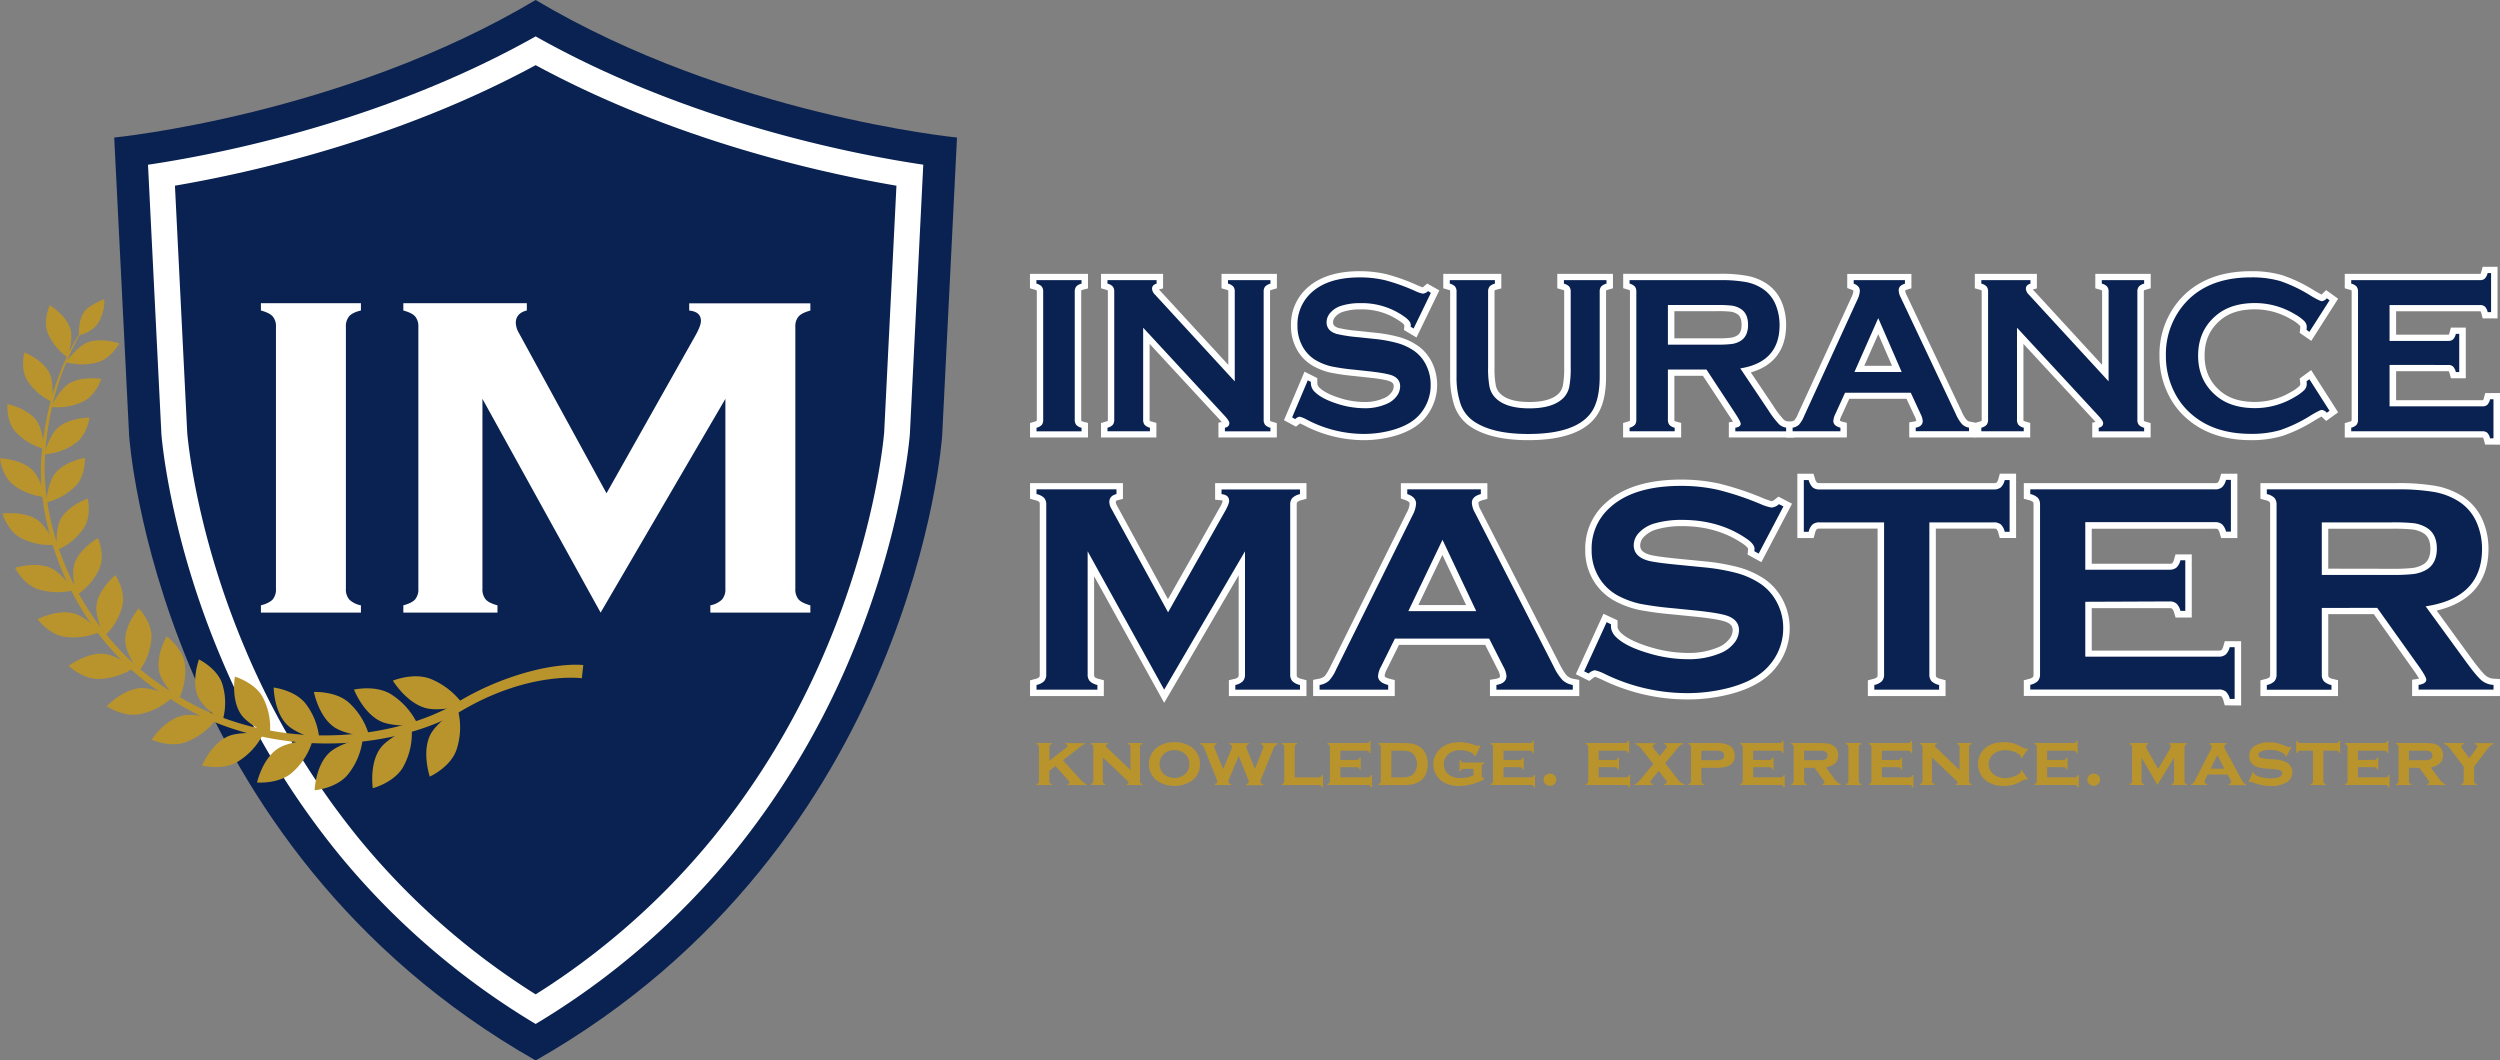 <?xml version="1.0" encoding="UTF-8"?> <svg xmlns="http://www.w3.org/2000/svg" id="Layer_1" data-name="Layer 1" viewBox="0 0 1160.14 492.11"><rect x="0" y="0" width="1160.14" height="492.11" fill="#808080" stroke="none"/><defs><style>.cls-1{fill:#092251;}.cls-2{fill:#fff;}.cls-3{fill:#b9942d;}</style></defs><title>Insurance-Master_logo-v2</title><path class="cls-1" d="M444.1,63.82l-6.89,138.47S424.61,392,248.57,492.11C72.53,392,59.93,202.29,59.93,202.29L53,63.82S158.61,53.52,248.57,0C338.53,53.52,444.1,63.82,444.1,63.82Z"></path><path class="cls-2" d="M248.57,475.18a351.42,351.42,0,0,1-91.54-79,373,373,0,0,1-54.49-91c-23.69-56-27.46-101.42-27.64-103.74l-6.22-125C100,71.8,177.36,57,248.57,16.89,319.77,57,397.18,71.8,428.45,76.42l-6.22,125c-.17,2.18-3.91,47.62-27.64,103.74a373,373,0,0,1-54.49,91A351.54,351.54,0,0,1,248.57,475.18Z"></path><path class="cls-1" d="M248.57,461.44A339.11,339.11,0,0,1,166.45,389a361.36,361.36,0,0,1-52.8-88.17C91,247.27,87.14,204,86.88,200.72L81.18,86.17c35.05-6,103.15-21.12,167.39-55.93C312.8,65.05,380.9,80.22,416,86.17l-5.7,114.56C410,204,406.14,247.2,383.48,300.8A361.36,361.36,0,0,1,330.68,389,339.25,339.25,0,0,1,248.57,461.44Z"></path><path class="cls-2" d="M128.06,273.23V151.65a6.94,6.94,0,0,0-1.53-4.84c-1-1.12-2.83-2-5.45-2.73v-3.37h46.41v3.37c-2.62.63-4.43,1.52-5.45,2.68a7.13,7.13,0,0,0-1.53,4.89V273.23a7.19,7.19,0,0,0,1.58,5,10.68,10.68,0,0,0,5.4,2.68v3.37H121.08v-3.37c2.62-.7,4.43-1.61,5.45-2.73A7.14,7.14,0,0,0,128.06,273.23Z"></path><path class="cls-2" d="M278.72,284.28l-54.84-99.19v88.14a7.19,7.19,0,0,0,1.52,4.95q1.53,1.68,5.45,2.73v3.37H187.17v-3.37c2.62-.7,4.43-1.61,5.45-2.73a7.19,7.19,0,0,0,1.52-4.95V151.65a7,7,0,0,0-1.52-4.84c-1-1.12-2.83-2-5.45-2.73v-3.37h57.31v3.37q-5.11,1.26-5.12,5.78a10.2,10.2,0,0,0,1.53,4.84l40.56,74.21L322.55,156c1.82-3.22,2.72-5.57,2.72-7.05q0-4.31-5.44-4.83v-3.37h56.22v3.37c-2.62.7-4.43,1.61-5.45,2.73a6.94,6.94,0,0,0-1.52,4.84V273.23a7.14,7.14,0,0,0,1.52,4.95c1,1.12,2.83,2,5.45,2.73v3.37H329.64v-3.37a10.68,10.68,0,0,0,5.4-2.68,7.19,7.19,0,0,0,1.58-5V185.09Z"></path><path class="cls-3" d="M270,314.76s-25.55-3.65-58.24,16.53c-33.42,17.94-91.21,21.17-134-7.84C33.78,296,15,243.56,19.7,207.21c3.77-37.12,20.92-57.4,20.29-57.3,1,.14-15.59,20.69-18.74,57.41-4.14,36,15,87.21,58.16,113.6,42.11,27.88,98.16,24.16,130.28,6.58a126.7,126.7,0,0,1,21-10.82c24.89-10,40-8.06,40-8.06Z"></path><path class="cls-3" d="M182.32,315.86s10.14-4.2,18.29-.49a34.6,34.6,0,0,1,14.64,12.06s-11.39,2.9-17.76,1.14C188.53,326.09,182.32,315.86,182.32,315.86Z"></path><path class="cls-3" d="M199.44,360.39s10-4.52,12.53-12.87a32.75,32.75,0,0,0,.39-18.59s-9.81,6.31-12.68,12.07C195.65,349.11,199.44,360.39,199.44,360.39Z"></path><path class="cls-3" d="M164.28,320s10.52-2.39,17.73,2.53a33.34,33.34,0,0,1,12,14.05s-11.5.92-17.34-1.83C168.47,330.87,164.28,320,164.28,320Z"></path><path class="cls-3" d="M173,365.77s10.44-2.73,14.37-10.37A32.13,32.13,0,0,0,191,337.53S180.39,342,176.6,347.1C171.28,354.26,173,365.77,173,365.77Z"></path><path class="cls-3" d="M145.67,321.12s10.58-.57,16.67,5.35A32.21,32.21,0,0,1,171.45,342s-11.26-1-16.42-4.61C147.79,332.33,145.67,321.12,145.67,321.12Z"></path><path class="cls-3" d="M146,366.74s10.55-.92,15.69-7.64a31.82,31.82,0,0,0,6.67-16.65s-11,2.57-15.55,6.87C146.39,355.35,146,366.74,146,366.74Z"></path><path class="cls-3" d="M127,319.06s10.3,1.18,15.14,7.9a31,31,0,0,1,6.06,16.49s-10.69-2.82-15-7.15C127.11,330.22,127,319.06,127,319.06Z"></path><path class="cls-3" d="M119.29,363.13s10.34.85,16.49-4.8a31.55,31.55,0,0,0,9.37-15s-11.07.68-16.22,4.08C121.69,352.21,119.29,363.13,119.29,363.13Z"></path><path class="cls-3" d="M109,314s9.74,2.83,13.22,10.11A30.16,30.16,0,0,1,125.18,341s-9.82-4.47-13.24-9.37C107.12,324.77,109,314,109,314Z"></path><path class="cls-3" d="M93.78,355.25s9.83,2.52,16.75-1.92a31.49,31.49,0,0,0,11.69-12.91s-10.8-1.16-16.37,1.27C98,345.11,93.78,355.25,93.78,355.25Z"></path><path class="cls-3" d="M92.33,306s8.9,4.34,11,11.94a29.55,29.55,0,0,1-.14,16.8S94.48,328.76,92,323.47C88.6,316.05,92.33,306,92.33,306Z"></path><path class="cls-3" d="M70.35,343.26s9,4.05,16.51.91a31.37,31.37,0,0,0,13.55-10.54s-10.21-2.9-16-1.47C76.23,334.18,70.35,343.26,70.35,343.26Z"></path><path class="cls-3" d="M77.33,295.34s7.83,5.65,8.49,13.32a29.16,29.16,0,0,1-3.1,16.2S75.38,317.71,74,312.2C72,304.47,77.33,295.34,77.33,295.34Z"></path><path class="cls-3" d="M49.54,327.74s8,5.39,15.77,3.59a31.34,31.34,0,0,0,14.94-7.95s-9.35-4.47-15.2-4.05C56.81,319.94,49.54,327.74,49.54,327.74Z"></path><path class="cls-3" d="M64.38,282.3s6.56,6.74,5.85,14.26a28.84,28.84,0,0,1-5.85,15.12s-5.82-8.11-6.22-13.66C57.58,290.23,64.38,282.3,64.38,282.3Z"></path><path class="cls-3" d="M31.85,309s6.78,6.52,14.59,6.05a31.21,31.21,0,0,0,15.82-5.21S54,304,48.3,303.44C40.25,302.67,31.85,309,31.85,309Z"></path><path class="cls-3" d="M53.53,266.9s5.14,7.58,3.13,14.73a28.7,28.7,0,0,1-8.3,13.63s-4.2-8.78-3.61-14.21C45.57,273.44,53.53,266.9,53.53,266.9Z"></path><path class="cls-3" d="M17.43,287.33s5.4,7.41,13,8.24a30.78,30.78,0,0,0,16.19-2.43s-6.92-7-12.35-8.48C26.65,282.59,17.43,287.33,17.43,287.33Z"></path><path class="cls-3" d="M45.46,249.69s3.63,8.16.42,14.72A28.54,28.54,0,0,1,35.47,276.2s-2.5-9.16-1-14.3C36.62,254.69,45.46,249.69,45.46,249.69Z"></path><path class="cls-3" d="M7,263.48s3.91,8,11.11,10.08a30.27,30.27,0,0,0,16.05.32s-5.44-7.9-10.42-10.22C16.75,260.42,7,263.48,7,263.48Z"></path><path class="cls-3" d="M40.69,231.34s2.07,8.47-2.18,14.28a28.42,28.42,0,0,1-12.13,9.66s-.79-9.25,1.58-14C31.28,234.71,40.69,231.34,40.69,231.34Z"></path><path class="cls-3" d="M1.16,238.32s2.36,8.4,9,11.56a29.54,29.54,0,0,0,15.43,2.94s-3.85-8.51-8.26-11.56C11.1,237,1.16,238.32,1.16,238.32Z"></path><path class="cls-3" d="M39.39,212.43s.5,8.51-4.62,13.42a28.39,28.39,0,0,1-13.42,7.33s.88-9.06,4-13.21C29.72,214.13,39.39,212.43,39.39,212.43Z"></path><path class="cls-3" d="M0,212.67s.8,8.49,6.6,12.63A28.79,28.79,0,0,0,21,230.67s-2.22-8.85-5.93-12.52C9.84,213,0,212.67,0,212.67Z"></path><path class="cls-3" d="M41.52,193.75s-1,8.31-6.84,12.2a28.14,28.14,0,0,1-14.23,4.88s2.43-8.61,6.18-12.1C31.88,193.81,41.52,193.75,41.52,193.75Z"></path><path class="cls-3" d="M3.46,187.52s-.74,8.33,4.14,13.27a27.78,27.78,0,0,0,12.93,7.55S20,199.43,17,195.28C12.89,189.45,3.46,187.52,3.46,187.52Z"></path><path class="cls-3" d="M47,175.83s-2.45,7.85-8.74,10.65a27.81,27.81,0,0,1-14.61,2.37s3.88-7.91,8.1-10.66C37.63,174.31,47,175.83,47,175.83Z"></path><path class="cls-3" d="M11.32,163.56S9.14,171.48,13,177.05a26.77,26.77,0,0,0,11.15,9.41s1-8.7-1.1-13.18C20.08,167,11.32,163.56,11.32,163.56Z"></path><path class="cls-3" d="M55.36,159.34s-3.75,7.17-10.31,8.84a27.27,27.27,0,0,1-14.51-.12s5.12-7,9.69-9C46.64,156.34,55.36,159.34,55.36,159.34Z"></path><path class="cls-3" d="M23.14,141.64s-3.5,7.29-.78,13.29a25.81,25.81,0,0,0,9.09,10.92S34,157.62,32.72,153C31,146.38,23.14,141.64,23.14,141.64Z"></path><path class="cls-3" d="M36.71,155.61s6.42-1.4,9-6a19.54,19.54,0,0,0,2.69-10.78s-6.54,2.46-9,5.46C36,148.56,36.71,155.61,36.71,155.61Z"></path><path class="cls-2" d="M478,203v-6.7l2.14-.62a4.09,4.09,0,0,0,.95-.38,2.86,2.86,0,0,0,.05-.6V135.32a2.45,2.45,0,0,0-.05-.54,3.67,3.67,0,0,0-1-.38l-2.13-.62v-6.7h26.93v6.76l-2.22.58a3.19,3.19,0,0,0-.86.32,1.88,1.88,0,0,0-.07.58v59.41a2.33,2.33,0,0,0,.07.62,3.09,3.09,0,0,0,.88.34l2.2.59V203Z"></path><path class="cls-1" d="M484.1,194.73V135.32a3.59,3.59,0,0,0-.69-2.36,4.94,4.94,0,0,0-2.45-1.34V130h20.93v1.64a4.65,4.65,0,0,0-2.46,1.31,3.72,3.72,0,0,0-.69,2.39v59.41a3.64,3.64,0,0,0,.72,2.44,4.57,4.57,0,0,0,2.43,1.31v1.65H481v-1.65a4.86,4.86,0,0,0,2.45-1.33A3.68,3.68,0,0,0,484.1,194.73Z"></path><path class="cls-2" d="M565.42,203v-6.85l1.5-.33c-.25-.32-.6-.72-1.07-1.23l-32.36-35v35.07a2.9,2.9,0,0,0,0,.61,4.17,4.17,0,0,0,1,.37l2.14.62V203h-25.7v-6.7l2.13-.62a4,4,0,0,0,1-.38,2.86,2.86,0,0,0,.05-.6V135.32a2.45,2.45,0,0,0-.05-.54,3.67,3.67,0,0,0-1-.38l-2.13-.62v-6.7h28.8v6.75l-1.88.5a5.08,5.08,0,0,0,.38.45L570,169.33v-34a2.29,2.29,0,0,0-.06-.55,4.23,4.23,0,0,0-.95-.37l-2.14-.62v-6.7h25.7v6.7l-2.13.62a3.84,3.84,0,0,0-1,.38,2.45,2.45,0,0,0-.05.54v59.41a2.16,2.16,0,0,0,.06.61,4,4,0,0,0,.95.37l2.13.62V203Z"></path><path class="cls-1" d="M530.49,152.08v42.65a3.68,3.68,0,0,0,.68,2.42,5,5,0,0,0,2.46,1.33v1.65h-19.7v-1.65a4.86,4.86,0,0,0,2.45-1.33,3.68,3.68,0,0,0,.69-2.42V135.32a3.59,3.59,0,0,0-.69-2.36,4.94,4.94,0,0,0-2.45-1.34V130h22.8v1.64c-1.41.38-2.12,1.17-2.12,2.37a4.23,4.23,0,0,0,1.38,2.72L573,177V135.32a3.59,3.59,0,0,0-.69-2.36,5,5,0,0,0-2.46-1.34V130h19.7v1.64a5,5,0,0,0-2.45,1.34,3.59,3.59,0,0,0-.69,2.36v59.41a3.68,3.68,0,0,0,.69,2.42,5,5,0,0,0,2.45,1.33v1.65H568.42v-1.65c1.37-.3,2.06-1,2.06-2.21,0-.68-.8-1.88-2.41-3.59Z"></path><path class="cls-2" d="M632.63,204.26a60.11,60.11,0,0,1-27.69-7c-.77-.38-1.31-.62-1.68-.78l-.27.22L601.4,198l-5.56-3,9.52-22.53,5.95,3v2.43a2.9,2.9,0,0,0,1.19,2.17c1.8,1.68,4.75,3.19,8.75,4.48a38.19,38.19,0,0,0,11.73,2,21.75,21.75,0,0,0,9.77-2,7.92,7.92,0,0,0,3-2.49,4.69,4.69,0,0,0,1-2.79c0-1-.29-1.7-1.77-2.31-.77-.32-3-1-9.29-1.68l-7.55-.82A99.79,99.79,0,0,1,617,172.83a30,30,0,0,1-7-2.65,19.62,19.62,0,0,1-8.24-8.13,22.2,22.2,0,0,1-2.67-10.93,22.74,22.74,0,0,1,6.7-16.73c5.67-5.66,14.13-8.54,25.15-8.54a53.24,53.24,0,0,1,12.73,1.46,91.49,91.49,0,0,1,14.36,5.2c1.14.48,1.81.72,2.17.84a5,5,0,0,0,.47-.36l1.63-1.41,5.63,3.17-10.6,21.86-5.82-3.47.17-1.79a4.21,4.21,0,0,0,0-.46,5.18,5.18,0,0,0-1.61-1.51,30.73,30.73,0,0,0-18.77-5.81,26,26,0,0,0-8.21,1.17,8,8,0,0,0-3.38,2.21,3.85,3.85,0,0,0-1.09,2.6c0,.9.2,1.91,2.5,2.64a63.87,63.87,0,0,0,9.52,1.41l7.72.82a65.1,65.1,0,0,1,11.73,2.23,28.76,28.76,0,0,1,8.42,4.2,20.32,20.32,0,0,1,6.2,7.73,23.87,23.87,0,0,1-3,24.89c-3.12,4-8,6.92-14.34,8.77A52.61,52.61,0,0,1,632.63,204.26Z"></path><path class="cls-1" d="M664,135.92l-8,16.52-1.37-.82c0-.35.05-.62.05-.83,0-1.16-1-2.41-2.85-3.75a33.93,33.93,0,0,0-20.54-6.37,28.89,28.89,0,0,0-9.19,1.33,11,11,0,0,0-4.69,3.08,6.65,6.65,0,0,0-1.8,4.47c0,2.64,1.53,4.43,4.57,5.39a69.2,69.2,0,0,0,10.13,1.54l7.71.82a61.61,61.61,0,0,1,11.13,2.11,25.71,25.71,0,0,1,7.54,3.75,17.3,17.3,0,0,1,5.28,6.62,20.23,20.23,0,0,1,1.94,8.78,20.55,20.55,0,0,1-4.57,13.15q-4.12,5.23-12.82,7.75a49.12,49.12,0,0,1-13.91,1.9,56.79,56.79,0,0,1-26.28-6.68,13.57,13.57,0,0,0-3.29-1.33,4,4,0,0,0-2,1.13l-1.42-.78,7.27-17.21,1.42.72v.67a5.75,5.75,0,0,0,2.12,4.26c2.12,2,5.42,3.7,9.87,5.14A41.27,41.27,0,0,0,633,189.44a24.72,24.72,0,0,0,11.15-2.31,11,11,0,0,0,4.08-3.41,7.56,7.56,0,0,0,1.52-4.44q0-3.48-3.58-5-2.5-1-10.12-1.9l-7.57-.82A98.88,98.88,0,0,1,617.7,170a26.83,26.83,0,0,1-6.29-2.39,16.73,16.73,0,0,1-7-6.94,19.42,19.42,0,0,1-2.31-9.57,19.88,19.88,0,0,1,5.85-14.71q7.67-7.66,23-7.66a50.05,50.05,0,0,1,12,1.36,88.59,88.59,0,0,1,13.86,5,14.54,14.54,0,0,0,3.49,1.18,3.93,3.93,0,0,0,2.4-1.18Z"></path><path class="cls-2" d="M709.18,204.26c-11.22,0-20-2-26.16-5.87a19.22,19.22,0,0,1-8.07-10,41.58,41.58,0,0,1-2-13.68V135.38a2.16,2.16,0,0,0-.06-.61,4,4,0,0,0-1-.37l-2.13-.62v-6.7h26.93v6.75l-2.21.59a3.19,3.19,0,0,0-.87.33,2.09,2.09,0,0,0-.07.63v35a43.33,43.33,0,0,0,.58,8.37,7.45,7.45,0,0,0,1.73,3.55c2.54,2.82,7.2,4.25,13.86,4.25s11.36-1.43,13.9-4.24a7.83,7.83,0,0,0,1.68-3.56,43.4,43.4,0,0,0,.58-8.37v-35a2.65,2.65,0,0,0-.06-.61,4,4,0,0,0-1-.37l-2.14-.62v-6.7H748.5v6.7l-2.14.62a4.33,4.33,0,0,0-1,.37,2.28,2.28,0,0,0-.06.61v39.31c0,8.1-1.46,14.1-4.45,18.34C735.61,200.48,724.94,204.26,709.18,204.26Z"></path><path class="cls-1" d="M742.35,135.38v39.31q0,11.15-3.93,16.7-7.08,10-29.24,10-16,0-24.51-5.39a16.35,16.35,0,0,1-6.88-8.53,38.69,38.69,0,0,1-1.87-12.75V135.38a3.68,3.68,0,0,0-.69-2.42,5,5,0,0,0-2.45-1.34V130h20.93v1.64a4.74,4.74,0,0,0-2.45,1.31,3.8,3.8,0,0,0-.7,2.45v35a46,46,0,0,0,.64,9,10.43,10.43,0,0,0,2.41,4.86q4.71,5.24,16.12,5.24t16.16-5.24a10.65,10.65,0,0,0,2.36-4.86,46,46,0,0,0,.64-9v-35a3.68,3.68,0,0,0-.69-2.42,5,5,0,0,0-2.46-1.34V130H745.5v1.64A5,5,0,0,0,743,133,3.68,3.68,0,0,0,742.35,135.38Z"></path><path class="cls-2" d="M802.28,203v-7l1.9-.31c-.28-.49-.67-1.15-1.24-2l-12.69-19.3H777v20.38a2.21,2.21,0,0,0,.06.57,3.42,3.42,0,0,0,.89.34l2.2.59V203H753.21v-6.7l2.13-.62a4.09,4.09,0,0,0,1-.38,2.49,2.49,0,0,0,.05-.55v-59.4a2.16,2.16,0,0,0-.06-.61,4,4,0,0,0-.95-.37l-2.13-.62v-6.7h45a65.69,65.69,0,0,1,12.78,1,24.17,24.17,0,0,1,9,3.72,19.09,19.09,0,0,1,6.83,8.51,27.45,27.45,0,0,1,2,10.54c0,11.39-5.64,18.92-16.38,22l10.69,15.9a38.89,38.89,0,0,0,4.58,6,3.11,3.11,0,0,0,2.05.83l2.79.19V203Zm-5.69-46a51.94,51.94,0,0,0,6.62-.27,7.62,7.62,0,0,0,2.72-.92c1-.55,2.26-1.67,2.26-5.11s-1.29-4.56-2.25-5.1a7.19,7.19,0,0,0-2.68-.95,55.93,55.93,0,0,0-6.67-.25H777V157Z"></path><path class="cls-1" d="M774,171.5v23.28a3.63,3.63,0,0,0,.71,2.39,4.64,4.64,0,0,0,2.44,1.31v1.65H756.21v-1.65a4.91,4.91,0,0,0,2.45-1.33,3.6,3.6,0,0,0,.69-2.37v-59.4a3.68,3.68,0,0,0-.69-2.42,5,5,0,0,0-2.45-1.34V130h42a63.71,63.71,0,0,1,12.16.92,21.11,21.11,0,0,1,7.83,3.24,16.16,16.16,0,0,1,5.8,7.25,24.66,24.66,0,0,1,1.82,9.45q0,17.17-18.23,20.1l13,19.37a43,43,0,0,0,5,6.56,6.19,6.19,0,0,0,3.9,1.61v1.65H805.28v-1.65c1.67-.27,2.5-.89,2.5-1.85,0-.61-.76-2.1-2.3-4.47L791.9,171.5Zm0-11.56h22.6a54.3,54.3,0,0,0,7.08-.31,10.71,10.71,0,0,0,3.78-1.28c2.49-1.41,3.74-3.94,3.74-7.61s-1.25-6.2-3.74-7.6a10.05,10.05,0,0,0-3.76-1.31,58.28,58.28,0,0,0-7.1-.29H774Z"></path><path class="cls-2" d="M886,203v-7l2.47-.43a2.25,2.25,0,0,0,.78-.23v-.1a6.66,6.66,0,0,0-.72-2l-3.81-8.16H858.17l-3.72,8.14a6.85,6.85,0,0,0-.67,2,3.44,3.44,0,0,0,1.07.43l2.2.59V203H828.87v-6.88l2.37-.5a3.07,3.07,0,0,0,1.48-.62,11.9,11.9,0,0,0,1.75-3.14L859.15,138a8,8,0,0,0,.92-2.94c0-.14,0-.36-.9-.68l-1.95-.71v-6.55H887v6.67l-2.1.64a2.58,2.58,0,0,0-.79.34,5.14,5.14,0,0,0,.64,2.08l25.57,54.1a15.51,15.51,0,0,0,2.3,3.92,3.16,3.16,0,0,0,1.71.82l2.4.47V203ZM878,169.74l-6.38-14.67-6.49,14.67Z"></path><path class="cls-1" d="M886.7,182.24H856.22l-4.52,9.87a8.55,8.55,0,0,0-.93,3.24q0,2.27,3.29,3.13v1.65H831.87v-1.65a5.86,5.86,0,0,0,3-1.43,14.5,14.5,0,0,0,2.36-4l24.66-53.91a10.61,10.61,0,0,0,1.18-4.11q0-2.37-2.85-3.4V130H884v1.64c-1.93.59-2.9,1.6-2.9,3a7.78,7.78,0,0,0,.94,3.39l25.55,54.06a18.09,18.09,0,0,0,2.85,4.7,6.09,6.09,0,0,0,3.29,1.67v1.65H889v-1.65q3.26-.55,3.25-3.18a8.63,8.63,0,0,0-1-3.19Zm-4.21-9.61-10.88-25-11.05,25Z"></path><path class="cls-2" d="M970.92,203v-6.85l1.5-.33c-.25-.32-.6-.72-1.07-1.23l-32.36-35v35.07a2.16,2.16,0,0,0,.06.61,3.79,3.79,0,0,0,.94.37l2.14.62V203h-25.7v-6.7l2.13-.62a4,4,0,0,0,1-.38,2.86,2.86,0,0,0,.05-.6V135.32a2.45,2.45,0,0,0-.05-.54,3.67,3.67,0,0,0-1-.38l-2.13-.62v-6.7h28.8v6.75l-1.88.5a5.08,5.08,0,0,0,.38.45l31.76,34.55v-34a1.85,1.85,0,0,0-.06-.55,4.23,4.23,0,0,0-.95-.37l-2.14-.62v-6.7h25.71v6.7l-2.14.62a3.84,3.84,0,0,0-1,.38,2.45,2.45,0,0,0-.05.54v59.41a2.16,2.16,0,0,0,.06.61,4,4,0,0,0,.95.37l2.14.62V203Z"></path><path class="cls-1" d="M936,152.08v42.65a3.73,3.73,0,0,0,.68,2.42,5,5,0,0,0,2.46,1.33v1.65h-19.7v-1.65a4.86,4.86,0,0,0,2.45-1.33,3.68,3.68,0,0,0,.69-2.42V135.32a3.59,3.59,0,0,0-.69-2.36,4.94,4.94,0,0,0-2.45-1.34V130h22.8v1.64c-1.41.38-2.12,1.17-2.12,2.37a4.23,4.23,0,0,0,1.38,2.72l37,40.24V135.32a3.59,3.59,0,0,0-.69-2.36,5,5,0,0,0-2.46-1.34V130H995v1.64a5,5,0,0,0-2.45,1.34,3.59,3.59,0,0,0-.69,2.36v59.41a3.68,3.68,0,0,0,.69,2.42,5,5,0,0,0,2.45,1.33v1.65H973.92v-1.65c1.37-.3,2.06-1,2.06-2.21,0-.68-.8-1.88-2.41-3.59Z"></path><path class="cls-2" d="M1044.57,204.26c-11.23,0-20.62-2.86-27.91-8.5a35.67,35.67,0,0,1-10.26-12.34,39.9,39.9,0,0,1-4.28-18.39,38.57,38.57,0,0,1,7.7-23.86c7.7-10.17,19.41-15.32,34.8-15.32a50.24,50.24,0,0,1,14.57,1.88,70.19,70.19,0,0,1,14.92,7.19c1.68,1,2.67,1.51,3.22,1.77l.29-.27,1.84-1.79,5.56,4-12.46,19.55-5.37-3.73.2-1.69c.06-.55.08-.88.08-1.05s0-.37-.45-.85a17.91,17.91,0,0,0-3.71-2.62,33,33,0,0,0-16.87-4.69c-7,0-12.29,1.71-16.31,5.25-4.76,4.16-7.08,9.47-7.08,16.23s2.32,12.08,7.07,16.23c4,3.55,9.36,5.26,16.32,5.26a32.75,32.75,0,0,0,16.86-4.71,17.43,17.43,0,0,0,3.71-2.63c.46-.49.46-.76.46-.86a8.43,8.43,0,0,0-.08-1l-.21-1.65,5.33-3.92,12.51,19.6-5.55,4-1.85-1.79-.28-.27c-.56.27-1.54.8-3.21,1.81a69.72,69.72,0,0,1-14.91,7.18A50,50,0,0,1,1044.57,204.26Z"></path><path class="cls-1" d="M1071.69,176l9.34,14.62-1.28.92a3.78,3.78,0,0,0-2.26-1.33q-.88,0-5,2.47a68,68,0,0,1-14.23,6.88,47.05,47.05,0,0,1-13.73,1.77q-15.87,0-26-7.86a32.65,32.65,0,0,1-9.43-11.36,36.85,36.85,0,0,1-4-17.11,35.63,35.63,0,0,1,7.12-22.15q10.71-14.13,32.38-14.13a47.12,47.12,0,0,1,13.66,1.74,68.26,68.26,0,0,1,14.25,6.89q4.08,2.42,5,2.42a3.8,3.8,0,0,0,2.26-1.34l1.28.92L1071.69,154l-1.32-.92a13.12,13.12,0,0,0,.09-1.38,4,4,0,0,0-1.22-2.79,20.77,20.77,0,0,0-4.38-3.15,35.76,35.76,0,0,0-18.42-5.12q-11.51,0-18.33,6-8.05,7-8.06,18.37t8.06,18.38q6.83,6,18.33,6a35.59,35.59,0,0,0,18.42-5.14,20.73,20.73,0,0,0,4.38-3.16,4,4,0,0,0,1.22-2.8,11.84,11.84,0,0,0-.09-1.34Z"></path><path class="cls-2" d="M1153.24,206.31l-.58-2.17a4.78,4.78,0,0,0-.4-1.1H1088.1v-6.7l2.14-.62a3.89,3.89,0,0,0,1-.38,2.62,2.62,0,0,0,.06-.6V135.38a2.65,2.65,0,0,0-.06-.61,4,4,0,0,0-1-.37l-2.14-.62v-6.7h63a5.19,5.19,0,0,0,.41-1.11l.59-2.17H1159v23.94h-6.89l-.59-2.17a4.78,4.78,0,0,0-.41-1.11h-39.18V155.3h24.22l.24,0a5.45,5.45,0,0,0,.39-1.1l.58-2.17h6.9v23.52h-6.88l-.59-2.16a5.46,5.46,0,0,0-.43-1.12h-24.43v13.43h40.37a5.75,5.75,0,0,0,.4-1.1l.58-2.18h6.9v23.93Z"></path><path class="cls-1" d="M1108.89,169.35v19.22H1152a3.25,3.25,0,0,0,2.26-.72,5.42,5.42,0,0,0,1.28-2.57h1.57v18.14h-1.57a5.37,5.37,0,0,0-1.28-2.57,3.25,3.25,0,0,0-2.26-.72H1091.1v-1.65a5,5,0,0,0,2.46-1.33,3.68,3.68,0,0,0,.69-2.42V135.38a3.68,3.68,0,0,0-.69-2.42,5,5,0,0,0-2.46-1.34V130h59.75a3.2,3.2,0,0,0,2.26-.73,5.48,5.48,0,0,0,1.28-2.56H1156v18.14h-1.57a5.48,5.48,0,0,0-1.28-2.56,3.25,3.25,0,0,0-2.26-.73h-42v16.65h27.22a3.25,3.25,0,0,0,2.26-.72,5.37,5.37,0,0,0,1.28-2.57h1.57v17.73h-1.57a5.6,5.6,0,0,0-1.28-2.54,3.16,3.16,0,0,0-2.26-.74Z"></path><path class="cls-2" d="M507.73,267.4v45.5a2.35,2.35,0,0,0,.24,1.29,4.64,4.64,0,0,0,2.07.89l2.2.59V323H478v-7.28l2.2-.59a4.64,4.64,0,0,0,2.07-.89,2.35,2.35,0,0,0,.24-1.29V234.17a2,2,0,0,0-.24-1.23,4.9,4.9,0,0,0-2.07-.88l-2.2-.59v-7.28h43.11v7.33l-2.26.55c-1.06.26-1.06.51-1.06.94a4,4,0,0,0,.63,1.76L542,278.07,566,235.58a9.49,9.49,0,0,0,1.4-3.2v-.06a3,3,0,0,0-.82-.17l-2.7-.26v-7.7h42.4v7.28l-2.2.59A4.64,4.64,0,0,0,602,233a2.09,2.09,0,0,0-.25,1.22V312.9a2.22,2.22,0,0,0,.25,1.29,4.64,4.64,0,0,0,2.07.89l2.2.59V323h-36v-7.33l2.26-.55a4.12,4.12,0,0,0,2-.85,2.21,2.21,0,0,0,.28-1.32v-46l-34.56,59.2Z"></path><path class="cls-1" d="M540.24,320.05l-35.51-64.22V312.9a4.66,4.66,0,0,0,1,3.2,7.27,7.27,0,0,0,3.53,1.77v2.18H481v-2.18a7.19,7.19,0,0,0,3.52-1.77,4.61,4.61,0,0,0,1-3.2V234.17a4.49,4.49,0,0,0-1-3.13,7.19,7.19,0,0,0-3.52-1.77v-2.18h37.11v2.18q-3.32.81-3.32,3.74a6.62,6.62,0,0,0,1,3.14l26.26,48L568.62,237q1.75-3.14,1.76-4.56,0-2.79-3.52-3.13v-2.18h36.4v2.18a7.27,7.27,0,0,0-3.53,1.77,4.49,4.49,0,0,0-1,3.13V312.9a4.61,4.61,0,0,0,1,3.2,7.27,7.27,0,0,0,3.53,1.77v2.18h-30v-2.18a6.89,6.89,0,0,0,3.49-1.74,4.57,4.57,0,0,0,1-3.23V255.83Z"></path><path class="cls-2" d="M691.42,323v-7.54l2.51-.4c2.16-.34,2.16-1,2.16-1.36A8.15,8.15,0,0,0,695,310.7l-5.79-11.45h-40l-5.67,11.43a7.82,7.82,0,0,0-1,3c0,.71,2,1.24,2.45,1.34l2.26.56V323H609.36V315.5l2.41-.47a6,6,0,0,0,2.82-1.16c.32-.3,1.23-1.32,2.74-4.44L652.75,238a10.47,10.47,0,0,0,1.39-4.2c0-.34,0-1.06-2.06-1.75l-2-.68v-7.14h40.14v7.26l-2.17.6c-.74.21-2,.64-2,1.24a7.28,7.28,0,0,0,1,3.17l36.69,71.68c1.83,3.59,3,4.95,3.5,5.45a6.1,6.1,0,0,0,3.19,1.43l2.44.45V323Zm-11.07-42.23-11-23.27-11.15,23.27Z"></path><path class="cls-1" d="M691.06,296.35H647.31l-6.48,13.08a10.48,10.48,0,0,0-1.34,4.29q0,3,4.71,4.15v2.18H612.36v-2.18a8.63,8.63,0,0,0,4.3-1.91,18.33,18.33,0,0,0,3.39-5.31l35.4-71.44a13.23,13.23,0,0,0,1.69-5.45c0-2.09-1.36-3.58-4.09-4.49v-2.18h34.14v2.18q-4.16,1.15-4.16,4a9.85,9.85,0,0,0,1.34,4.49l36.68,71.65a24,24,0,0,0,4.09,6.23,9.05,9.05,0,0,0,4.72,2.21v2.18H694.42v-2.18q4.67-.75,4.67-4.22a10.6,10.6,0,0,0-1.41-4.22Zm-6-12.74L669.4,250.5l-15.86,33.11Z"></path><path class="cls-2" d="M782.55,324.58a90.55,90.55,0,0,1-39.06-9.15c-1.84-.82-2.81-1.2-3.3-1.37a10.77,10.77,0,0,0-1.14.77L737.53,316l-6.26-3.13,12.83-28.05,6.53,3.05v2.7c0,.44,0,1.76,2,3.48,2.73,2.35,7.13,4.44,13.08,6.22A61,61,0,0,0,783,303a35.24,35.24,0,0,0,14.72-2.78,12.32,12.32,0,0,0,4.74-3.64,6.69,6.69,0,0,0,1.59-4.15c0-1.31-.38-2.8-3.25-3.9-1.46-.55-5-1.4-13.75-2.32l-10.85-1.09a153.74,153.74,0,0,1-15.8-2.13,44.31,44.31,0,0,1-9.71-3.41,26.23,26.23,0,0,1-11.34-10.34,27.06,27.06,0,0,1-3.71-14.13A28.15,28.15,0,0,1,745,233.51c7.88-7.27,19.68-10.95,35.08-10.95a80.64,80.64,0,0,1,17.9,1.89,137.38,137.38,0,0,1,20.36,6.81,31.4,31.4,0,0,0,3.9,1.34,4.72,4.72,0,0,0,1.49-.9l1.56-1.24,6.32,3.29-14.24,27.12-6.4-3.53.19-1.87c0-.33.06-.6.06-.8h0s-.21-.91-2.77-2.57c-7.86-5.28-17.2-7.95-27.81-7.95a41.82,41.82,0,0,0-12.27,1.63,13,13,0,0,0-5.44,3.28,5.7,5.7,0,0,0-1.79,4c0,1.53.53,3.24,4.43,4.37,1.39.4,5,1.06,14,1.94l11.08,1.08a97.93,97.93,0,0,1,16.53,2.9,41.49,41.49,0,0,1,11.69,5.37,26.65,26.65,0,0,1,8.55,9.87,28.16,28.16,0,0,1,3.1,12.92,28.79,28.79,0,0,1-7.26,19.27c-4.32,5.07-11,8.84-19.91,11.22A79.72,79.72,0,0,1,782.55,324.58Z"></path><path class="cls-1" d="M827.62,235l-11.5,21.89-2-1.09a10.69,10.69,0,0,0,.08-1.09q0-2.31-4.1-5-12.55-8.44-29.48-8.45A44.66,44.66,0,0,0,767.45,243a15.87,15.87,0,0,0-6.73,4.08,8.48,8.48,0,0,0-2.58,5.92q0,5.25,6.56,7.15,3.39.94,14.53,2l11.08,1.09a93.79,93.79,0,0,1,16,2.79,37.88,37.88,0,0,1,10.83,5,23.59,23.59,0,0,1,7.58,8.77,25.17,25.17,0,0,1,2.79,11.64,26,26,0,0,1-6.56,17.42q-5.92,6.94-18.41,10.28a76.59,76.59,0,0,1-20,2.51,87.13,87.13,0,0,1-37.74-8.85,20.59,20.59,0,0,0-4.72-1.77,6,6,0,0,0-2.89,1.5l-2.05-1,10.44-22.82,2,1v.88c0,2,1,3.93,3,5.65q4.58,4,14.17,6.81a63.65,63.65,0,0,0,18.2,2.86,38.17,38.17,0,0,0,16-3.05,15.54,15.54,0,0,0,5.86-4.52,9.54,9.54,0,0,0,2.18-5.89c0-3.08-1.72-5.27-5.15-6.59q-3.59-1.35-14.53-2.51l-10.86-1.09a154.07,154.07,0,0,1-15.44-2.08,40.57,40.57,0,0,1-9-3.17,23.13,23.13,0,0,1-10.09-9.2,24.15,24.15,0,0,1-3.31-12.68,25.28,25.28,0,0,1,8.39-19.49q11-10.16,33-10.16a77.46,77.46,0,0,1,17.21,1.82,134.63,134.63,0,0,1,19.89,6.66,22.24,22.24,0,0,0,5,1.58,5.93,5.93,0,0,0,3.45-1.58Z"></path><path class="cls-2" d="M866.79,323v-7.28l2.2-.59a4.47,4.47,0,0,0,2.07-.89,2.22,2.22,0,0,0,.25-1.29V245.31H844.4a2.37,2.37,0,0,0-1.29.24,4.44,4.44,0,0,0-.89,2l-.61,2.13h-7.54V219.83h7.48l.65,2.06a4.81,4.81,0,0,0,1,2.09s.27.21,1.21.21h80.76a2.51,2.51,0,0,0,1.36-.24,4.49,4.49,0,0,0,.9-2l.6-2.13h7.55v29.84H928l-.6-2.13a4.54,4.54,0,0,0-.9-2,2.68,2.68,0,0,0-1.36-.23H898.33V312.9a2.35,2.35,0,0,0,.24,1.29,4.64,4.64,0,0,0,2.07.89l2.2.59V323Z"></path><path class="cls-1" d="M895.33,242.41V312.9a4.61,4.61,0,0,0,1,3.2,7.27,7.27,0,0,0,3.53,1.77v2.18H869.79v-2.18a7.23,7.23,0,0,0,3.53-1.77,4.61,4.61,0,0,0,1-3.2V242.41H844.4a4.91,4.91,0,0,0-3.24.94,6.79,6.79,0,0,0-1.84,3.42h-2.25v-24h2.25a7.48,7.48,0,0,0,1.87,3.42,4.84,4.84,0,0,0,3.21.94h80.76a5.13,5.13,0,0,0,3.32-.94,6.88,6.88,0,0,0,1.83-3.42h2.26v24h-2.26a6.79,6.79,0,0,0-1.83-3.42,5.07,5.07,0,0,0-3.32-.94Z"></path><path class="cls-2" d="M1032.42,327.31l-.61-2.12a4.81,4.81,0,0,0-.92-2,2.35,2.35,0,0,0-1.27-.23H939.16v-7.28l2.2-.59a4.64,4.64,0,0,0,2.07-.89,2.35,2.35,0,0,0,.24-1.29V234.24a2.35,2.35,0,0,0-.24-1.29,4.64,4.64,0,0,0-2.07-.89l-2.2-.59v-7.28h88.76a2.38,2.38,0,0,0,1.25-.23,4.56,4.56,0,0,0,.95-2l.61-2.11h7.53v29.84h-7.53l-.61-2.11a4.56,4.56,0,0,0-.95-2,2.35,2.35,0,0,0-1.25-.23H970.69v16.27h36.08a2.37,2.37,0,0,0,1.26-.23,4.5,4.5,0,0,0,.92-2l.61-2.12h7.54v29.29h-7.52l-.62-2.1a4.37,4.37,0,0,0-1-2,2.14,2.14,0,0,0-1.22-.24H970.69v19.68h58.93a2.37,2.37,0,0,0,1.26-.23,4.56,4.56,0,0,0,.93-2l.61-2.12H1040v29.84Z"></path><path class="cls-1" d="M967.69,279.26v25.47h61.93a4.86,4.86,0,0,0,3.24-1,6.89,6.89,0,0,0,1.84-3.4H1037v24h-2.25a6.93,6.93,0,0,0-1.84-3.41,4.91,4.91,0,0,0-3.24-.95H942.16v-2.18a7.27,7.27,0,0,0,3.53-1.77,4.66,4.66,0,0,0,1-3.2V234.24a4.64,4.64,0,0,0-1-3.2,7.27,7.27,0,0,0-3.53-1.77v-2.18h85.77a4.86,4.86,0,0,0,3.24-1,7,7,0,0,0,1.83-3.39h2.26v24H1033a7,7,0,0,0-1.83-3.39,4.86,4.86,0,0,0-3.24-1H967.69v22.07h39.08a4.86,4.86,0,0,0,3.24-1,6.89,6.89,0,0,0,1.83-3.4h2.26v23.49h-2.26a7.16,7.16,0,0,0-1.83-3.37,4.75,4.75,0,0,0-3.24-1Z"></path><path class="cls-2" d="M1119.35,323v-7.56l2.54-.38c.27,0,.5-.09.69-.13a43.29,43.29,0,0,0-2.43-3.76L1101.56,285h-21.12v28a1.94,1.94,0,0,0,.27,1.25,4.21,4.21,0,0,0,2,.85l2.25.55V323h-36v-7.28l2.19-.59a4.47,4.47,0,0,0,2.07-.89,2.09,2.09,0,0,0,.25-1.22V234.24a2.29,2.29,0,0,0-.25-1.3,4.71,4.71,0,0,0-2.07-.88l-2.19-.59v-7.28h63.23a101.09,101.09,0,0,1,18,1.28,34.76,34.76,0,0,1,12.33,4.72,24.88,24.88,0,0,1,9.42,10.85,33.47,33.47,0,0,1,2.86,13.7c0,15.08-8.3,24.9-24.06,28.61l16,22c3.91,5.33,5.83,7.38,6.76,8.17a6.27,6.27,0,0,0,3.82,1.43l2.81.17V323Zm-9.47-59.05a84,84,0,0,0,9.73-.38,13.83,13.83,0,0,0,4.43-1.38c1.63-.85,3.79-2.56,3.79-7.54s-2.16-6.68-3.79-7.53a12.79,12.79,0,0,0-4.37-1.41,90.4,90.4,0,0,0-9.79-.35h-29.44V263.9Z"></path><path class="cls-1" d="M1077.44,282.12V313a4.51,4.51,0,0,0,1,3.16,6.89,6.89,0,0,0,3.49,1.74v2.18h-30v-2.18a7.23,7.23,0,0,0,3.52-1.77,4.5,4.5,0,0,0,1-3.13V234.24a4.59,4.59,0,0,0-1-3.2,7.23,7.23,0,0,0-3.52-1.77v-2.18h60.23a98.64,98.64,0,0,1,17.45,1.22,31.64,31.64,0,0,1,11.25,4.29,21.91,21.91,0,0,1,8.33,9.61,30.41,30.41,0,0,1,2.61,12.53q0,22.74-26.17,26.63L1144.3,307q4.93,6.75,7.23,8.69a9.37,9.37,0,0,0,5.61,2.14v2.18h-34.79v-2.18c2.4-.36,3.59-1.18,3.59-2.45,0-.82-1.1-2.79-3.3-5.93l-19.5-27.37Zm0-15.33h32.44a83.92,83.92,0,0,0,10.16-.41,16.5,16.5,0,0,0,5.43-1.7q5.35-2.79,5.36-10.08c0-4.86-1.79-8.21-5.36-10.08a15.54,15.54,0,0,0-5.4-1.73,91.41,91.41,0,0,0-10.19-.38h-32.44Z"></path><path class="cls-3" d="M489.8,355.44l-2.86,2.24v4.84a1.18,1.18,0,0,0,.25.82,2,2,0,0,0,.9.48v.48H481v-.48a1.72,1.72,0,0,0,.89-.46,1.21,1.21,0,0,0,.26-.83V346.61a1.17,1.17,0,0,0-.25-.82,2,2,0,0,0-.9-.47v-.49h7.13v.49a1.88,1.88,0,0,0-.9.46,1.21,1.21,0,0,0-.25.83V353l7.59-5.84c.56-.43.84-.81.84-1.13s-.35-.58-1-.7v-.49h9.06v.49a2.85,2.85,0,0,0-1.14.4c-.31.19-1.07.8-2.28,1.81l-6.78,5.25,7.47,8.29a19.16,19.16,0,0,0,2.06,2.09,3.55,3.55,0,0,0,1.43.66v.48h-8.83v-.48q1-.22,1-.69a.56.56,0,0,0-.12-.34q-.12-.17-.84-1Z"></path><path class="cls-3" d="M511.76,351.47v11a1.25,1.25,0,0,0,.26.83,1.89,1.89,0,0,0,.9.47v.48h-6.7v-.48a1.72,1.72,0,0,0,.89-.46,1.21,1.21,0,0,0,.26-.83V346.61a1.17,1.17,0,0,0-.25-.82,2,2,0,0,0-.9-.47v-.49H514v.49c-.53.13-.79.35-.79.68a1.48,1.48,0,0,0,.58,1l10.81,10.36V346.61a1.21,1.21,0,0,0-.25-.83,1.88,1.88,0,0,0-.9-.46v-.49h6.7v.49a1.88,1.88,0,0,0-.9.46,1.2,1.2,0,0,0-.25.82v15.91a1.21,1.21,0,0,0,.25.83,2,2,0,0,0,.9.48v.48h-7.22v-.48c.53-.11.79-.32.79-.64a.76.76,0,0,0-.22-.5q-.21-.26-1-1Z"></path><path class="cls-3" d="M545,344.42a13.12,13.12,0,0,1,8,2.36,9.35,9.35,0,0,1,3.83,7.94,9.06,9.06,0,0,1-3.83,7.64,14.69,14.69,0,0,1-16,0,9.81,9.81,0,0,1,0-15.58A13.44,13.44,0,0,1,545,344.42Zm0,3.68a7,7,0,0,0-5.09,1.93,6.55,6.55,0,0,0,0,9.06,7.63,7.63,0,0,0,10.19,0,6,6,0,0,0,1.82-4.43,6.15,6.15,0,0,0-1.82-4.63A7.2,7.2,0,0,0,545,348.1Z"></path><path class="cls-3" d="M574.83,350.78l-4.42,10.59a3.65,3.65,0,0,0-.32,1.28c0,.65.39,1.05,1.19,1.18v.47h-7.52v-.47c.72-.17,1.08-.56,1.08-1.18a3.62,3.62,0,0,0-.32-1.28l-5.33-13.29a8.66,8.66,0,0,0-1-2,2.32,2.32,0,0,0-1.27-.72v-.49h7.66v.49c-.74.23-1.11.6-1.11,1.1a4,4,0,0,0,.36,1.25l3.79,9.19,3.77-9.12a3.59,3.59,0,0,0,.34-1.26c0-.57-.4-1-1.2-1.16v-.49h9v.49c-.78.24-1.17.65-1.17,1.22a3.26,3.26,0,0,0,.31,1.13l3.67,9.19,3.68-9.28a3,3,0,0,0,.24-1.06,1.05,1.05,0,0,0-.26-.75,2.12,2.12,0,0,0-.91-.45v-.49h7.85v.49a2.94,2.94,0,0,0-1.29.79,8.52,8.52,0,0,0-1,2l-5.4,13.29a3.43,3.43,0,0,0-.29,1.25c0,.67.41,1.08,1.22,1.21v.47h-7.82v-.47c.77-.2,1.16-.63,1.16-1.26a4.8,4.8,0,0,0-.4-1.2Z"></path><path class="cls-3" d="M600.79,360.77h11.29a1.32,1.32,0,0,0,.86-.24,1.72,1.72,0,0,0,.49-.87h.49v5.76h-.49a1.69,1.69,0,0,0-.48-.87,1.31,1.31,0,0,0-.87-.25H594.81v-.48a1.72,1.72,0,0,0,.89-.46,1.17,1.17,0,0,0,.27-.83V346.61a1.17,1.17,0,0,0-.26-.82,1.87,1.87,0,0,0-.9-.47v-.49h7.13v.49a1.88,1.88,0,0,0-.9.46,1.21,1.21,0,0,0-.25.83Z"></path><path class="cls-3" d="M622,356v4.74h12.8a1.34,1.34,0,0,0,.86-.24,1.64,1.64,0,0,0,.48-.87h.5v5.76h-.5a1.62,1.62,0,0,0-.47-.86,1.33,1.33,0,0,0-.87-.26H616v-.48a1.77,1.77,0,0,0,.89-.46,1.21,1.21,0,0,0,.26-.83V346.61a1.22,1.22,0,0,0-.25-.82,2,2,0,0,0-.9-.47v-.49h18.22a1.37,1.37,0,0,0,.87-.24,1.69,1.69,0,0,0,.48-.87H636v5.75h-.48a1.69,1.69,0,0,0-.48-.87,1.37,1.37,0,0,0-.87-.24H622v4.28h7.6a1.35,1.35,0,0,0,.86-.24,2,2,0,0,0,.49-.87h.49v5.61h-.49a1.69,1.69,0,0,0-.48-.86,1.29,1.29,0,0,0-.87-.25Z"></path><path class="cls-3" d="M640.79,362.53V346.61a1.17,1.17,0,0,0-.25-.82,2,2,0,0,0-.9-.47v-.49h11.83a15.53,15.53,0,0,1,5.82.89,7.89,7.89,0,0,1,4.3,4.14,11.28,11.28,0,0,1,.92,4.71c0,3.32-1,5.85-3.08,7.56a8.58,8.58,0,0,1-3.27,1.66,18.24,18.24,0,0,1-4.69.51H639.64v-.48a1.72,1.72,0,0,0,.89-.46A1.17,1.17,0,0,0,640.79,362.53Zm4.83-1.76h5.15q3.54,0,5.15-1.56a7.28,7.28,0,0,0,0-9.28,4.87,4.87,0,0,0-2-1.19,10.78,10.78,0,0,0-3.1-.38h-5.15Z"></path><path class="cls-3" d="M683.77,356.79h-4.59a1.27,1.27,0,0,0-.87.25,1.69,1.69,0,0,0-.48.87h-.49v-5.17h.49a1.73,1.73,0,0,0,.48.87,1.33,1.33,0,0,0,.87.25h9.59v.5a1.71,1.71,0,0,0-.89.5,1.52,1.52,0,0,0-.26.94v4.11a1.25,1.25,0,0,0,.26.83,1.85,1.85,0,0,0,.89.47v.4a24.54,24.54,0,0,1-11.63,3.11,13.35,13.35,0,0,1-8.1-2.28,9.79,9.79,0,0,1-2.7-3.09,9.59,9.59,0,0,1-1.2-4.68,9.42,9.42,0,0,1,2.19-6.12q3.42-4.12,10.12-4.13a21.37,21.37,0,0,1,6.7,1.25,10.72,10.72,0,0,0,1.74.48,1.35,1.35,0,0,0,.72-.27l.44.22-2.41,4.9-.43-.2v-.11c0-.43-.44-.87-1.33-1.32a11.34,11.34,0,0,0-5.29-1.27,8.15,8.15,0,0,0-5.34,1.72,6,6,0,0,0-2.2,4.87,5.77,5.77,0,0,0,2,4.59,8.6,8.6,0,0,0,5.76,1.76,12.84,12.84,0,0,0,6-1.27Z"></path><path class="cls-3" d="M697.69,356v4.74h12.8a1.32,1.32,0,0,0,.85-.24,1.64,1.64,0,0,0,.48-.87h.5v5.76h-.5a1.62,1.62,0,0,0-.47-.86,1.3,1.3,0,0,0-.86-.26H691.71v-.48a1.72,1.72,0,0,0,.89-.46,1.21,1.21,0,0,0,.26-.83V346.61a1.17,1.17,0,0,0-.25-.82,2,2,0,0,0-.9-.47v-.49h18.22a1.37,1.37,0,0,0,.87-.24,1.69,1.69,0,0,0,.48-.87h.48v5.75h-.48a1.69,1.69,0,0,0-.48-.87,1.37,1.37,0,0,0-.87-.24H697.69v4.28h7.59a1.34,1.34,0,0,0,.86-.24,1.86,1.86,0,0,0,.49-.87h.49v5.61h-.49a1.77,1.77,0,0,0-.47-.86,1.32,1.32,0,0,0-.88-.25Z"></path><path class="cls-3" d="M719.25,359a2.91,2.91,0,0,1,2.1.83,2.76,2.76,0,0,1,.86,2,2.66,2.66,0,0,1-.88,2,2.92,2.92,0,0,1-2.08.83,2.87,2.87,0,0,1-2.08-.84,2.72,2.72,0,0,1-.87-2,2.68,2.68,0,0,1,.86-2A3,3,0,0,1,719.25,359Z"></path><path class="cls-3" d="M741.87,356v4.74h12.8a1.32,1.32,0,0,0,.85-.24,1.64,1.64,0,0,0,.48-.87h.5v5.76H756a1.56,1.56,0,0,0-.47-.86,1.3,1.3,0,0,0-.86-.26H735.89v-.48a1.72,1.72,0,0,0,.89-.46,1.21,1.21,0,0,0,.26-.83V346.61a1.17,1.17,0,0,0-.25-.82,2,2,0,0,0-.9-.47v-.49h18.22a1.37,1.37,0,0,0,.87-.24,1.69,1.69,0,0,0,.48-.87H756v5.75h-.49a1.69,1.69,0,0,0-.48-.87,1.37,1.37,0,0,0-.87-.24H741.87v4.28h7.59a1.34,1.34,0,0,0,.86-.24,1.86,1.86,0,0,0,.49-.87h.49v5.61h-.49a1.69,1.69,0,0,0-.47-.86,1.32,1.32,0,0,0-.88-.25Z"></path><path class="cls-3" d="M772.71,354.15l6,7.7a6.93,6.93,0,0,0,1.44,1.44,3.51,3.51,0,0,0,1.51.54v.47h-9.28v-.47c.76-.16,1.14-.47,1.14-.92a2.31,2.31,0,0,0-.6-1.11l-3.19-4.07-3.37,4.07a1.8,1.8,0,0,0-.49,1.06c0,.42.39.74,1.17,1v.47h-8.58v-.47a3.69,3.69,0,0,0,1.35-.54,9,9,0,0,0,1.35-1.44l6.06-7.34-5.34-6.83c-1.11-1.43-2.09-2.22-2.94-2.36v-.49h9.2v.49c-.77.21-1.16.56-1.16,1a2.2,2.2,0,0,0,.55,1.17l2.65,3.39,2.61-3.17a3,3,0,0,0,.74-1.4c0-.53-.4-.87-1.19-1v-.49h8.78v.49a3.46,3.46,0,0,0-1.43.55,14,14,0,0,0-1.63,1.81Z"></path><path class="cls-3" d="M789.52,356.31v6.21a1.25,1.25,0,0,0,.25.82,2,2,0,0,0,.9.48v.48h-7.12v-.48a1.77,1.77,0,0,0,.89-.46,1.21,1.21,0,0,0,.26-.83V346.61a1.22,1.22,0,0,0-.25-.82,2,2,0,0,0-.9-.47v-.49h13.14a12.17,12.17,0,0,1,5.88,1.13,4.68,4.68,0,0,1,1.81,1.88,5.73,5.73,0,0,1,.64,2.73,4.88,4.88,0,0,1-2,4.32c-1.37.94-3.46,1.42-6.28,1.42Zm0-3.53h6.88a6.88,6.88,0,0,0,2.63-.35,2.14,2.14,0,0,0,0-3.72,6.81,6.81,0,0,0-2.63-.35h-6.88Z"></path><path class="cls-3" d="M813.56,356v4.74h12.8a1.32,1.32,0,0,0,.85-.24,1.64,1.64,0,0,0,.48-.87h.5v5.76h-.5a1.56,1.56,0,0,0-.47-.86,1.3,1.3,0,0,0-.86-.26H807.58v-.48a1.72,1.72,0,0,0,.89-.46,1.21,1.21,0,0,0,.26-.83V346.61a1.17,1.17,0,0,0-.25-.82,2,2,0,0,0-.9-.47v-.49H825.8a1.37,1.37,0,0,0,.87-.24,1.69,1.69,0,0,0,.48-.87h.49v5.75h-.49a1.69,1.69,0,0,0-.48-.87,1.37,1.37,0,0,0-.87-.24H813.56v4.28h7.59a1.34,1.34,0,0,0,.86-.24,1.86,1.86,0,0,0,.49-.87H823v5.61h-.49a1.69,1.69,0,0,0-.47-.86,1.32,1.32,0,0,0-.88-.25Z"></path><path class="cls-3" d="M837.21,356.31v6.21a1.2,1.2,0,0,0,.26.82,1.87,1.87,0,0,0,.9.48v.48h-7.13v-.48a1.77,1.77,0,0,0,.89-.46,1.21,1.21,0,0,0,.26-.83V346.61a1.22,1.22,0,0,0-.25-.82,2,2,0,0,0-.9-.47v-.49h13.21a22.61,22.61,0,0,1,3.93.26,6.78,6.78,0,0,1,2.41.91,4.89,4.89,0,0,1,2.18,4.48,5,5,0,0,1-1.34,3.7,8.53,8.53,0,0,1-4.33,1.92l3.81,5.13a11.38,11.38,0,0,0,1.67,1.94,3,3,0,0,0,1.41.65v.48h-8.48v-.48c.63-.17.94-.42.94-.78a2.35,2.35,0,0,0-.58-1.17l-4-5.56Zm0-3.53h7.28a6.51,6.51,0,0,0,2.45-.35,1.82,1.82,0,0,0,1.11-1.86,1.86,1.86,0,0,0-.78-1.72,5.58,5.58,0,0,0-2.78-.49h-7.28Z"></path><path class="cls-3" d="M862.6,346.6v15.91a1.21,1.21,0,0,0,.25.83,2,2,0,0,0,.9.48v.48h-7.13v-.48a1.72,1.72,0,0,0,.89-.46,1.17,1.17,0,0,0,.26-.83V346.61a1.17,1.17,0,0,0-.25-.82,2,2,0,0,0-.9-.47v-.49h7.13v.49a1.88,1.88,0,0,0-.9.46A1.2,1.2,0,0,0,862.6,346.6Z"></path><path class="cls-3" d="M873.27,356v4.74h12.81a1.32,1.32,0,0,0,.85-.24,1.64,1.64,0,0,0,.48-.87h.5v5.76h-.5a1.62,1.62,0,0,0-.47-.86,1.3,1.3,0,0,0-.86-.26H867.3v-.48a1.77,1.77,0,0,0,.89-.46,1.21,1.21,0,0,0,.26-.83V346.61a1.17,1.17,0,0,0-.25-.82,2,2,0,0,0-.9-.47v-.49h18.22a1.37,1.37,0,0,0,.87-.24,1.69,1.69,0,0,0,.48-.87h.48v5.75h-.48a1.69,1.69,0,0,0-.48-.87,1.37,1.37,0,0,0-.87-.24H873.27v4.28h7.6a1.35,1.35,0,0,0,.86-.24,1.86,1.86,0,0,0,.49-.87h.49v5.61h-.49a1.77,1.77,0,0,0-.47-.86,1.32,1.32,0,0,0-.88-.25Z"></path><path class="cls-3" d="M896.5,351.47v11a1.25,1.25,0,0,0,.26.83,1.8,1.8,0,0,0,.89.47v.48H891v-.48a1.81,1.81,0,0,0,.9-.46,1.21,1.21,0,0,0,.26-.83V346.61a1.17,1.17,0,0,0-.26-.82,1.87,1.87,0,0,0-.9-.47v-.49h7.75v.49c-.53.13-.79.35-.79.68a1.5,1.5,0,0,0,.57,1l10.82,10.36V346.61a1.21,1.21,0,0,0-.25-.83,1.88,1.88,0,0,0-.9-.46v-.49h6.7v.49a1.87,1.87,0,0,0-.91.46,1.25,1.25,0,0,0-.25.82v15.91a1.26,1.26,0,0,0,.25.83,2,2,0,0,0,.91.48v.48h-7.23v-.48c.53-.11.8-.32.8-.64a.82.82,0,0,0-.22-.5c-.14-.17-.48-.51-1-1Z"></path><path class="cls-3" d="M938.09,357.32l3,4.29-.41.29a1.43,1.43,0,0,0-.69-.29,4.3,4.3,0,0,0-1.42.64,20.53,20.53,0,0,1-4.36,1.93,15.88,15.88,0,0,1-4.35.54,13.28,13.28,0,0,1-8-2.28,9.7,9.7,0,0,1-2.81-3.26,9.82,9.82,0,0,1-1.12-4.61,9.55,9.55,0,0,1,2.06-6.05q3.21-4.11,9.88-4.1a16.58,16.58,0,0,1,4.38.53,20.43,20.43,0,0,1,4.37,1.93,4.42,4.42,0,0,0,1.42.65,1.37,1.37,0,0,0,.69-.3l.41.32-3,4.25-.4-.27a1.25,1.25,0,0,1,0-.26c0-.11,0-.18,0-.23q0-.84-2.43-1.92a11.42,11.42,0,0,0-4.65-1,8.51,8.51,0,0,0-5.4,1.67,6,6,0,0,0,0,9.62,8.6,8.6,0,0,0,5.4,1.65,11.67,11.67,0,0,0,5.1-1.24c1.32-.65,2-1.22,2-1.7,0,0,0-.19-.06-.49Z"></path><path class="cls-3" d="M950,356v4.74h12.8a1.35,1.35,0,0,0,.86-.24,1.64,1.64,0,0,0,.47-.87h.51v5.76h-.51a1.55,1.55,0,0,0-.46-.86,1.35,1.35,0,0,0-.87-.26H944.06v-.48a1.76,1.76,0,0,0,.9-.46,1.21,1.21,0,0,0,.26-.83V346.61a1.22,1.22,0,0,0-.25-.82,2,2,0,0,0-.91-.47v-.49h18.22a1.38,1.38,0,0,0,.88-.24,1.68,1.68,0,0,0,.47-.87h.49v5.75h-.49a1.68,1.68,0,0,0-.47-.87,1.38,1.38,0,0,0-.88-.24H950v4.28h7.6a1.31,1.31,0,0,0,.85-.24,1.87,1.87,0,0,0,.5-.87h.49v5.61H959a1.69,1.69,0,0,0-.48-.86,1.31,1.31,0,0,0-.87-.25Z"></path><path class="cls-3" d="M971.61,359a2.91,2.91,0,0,1,2.1.83,2.75,2.75,0,0,1,.85,2,2.69,2.69,0,0,1-.87,2,2.93,2.93,0,0,1-2.08.83,2.89,2.89,0,0,1-2.09-.84,2.75,2.75,0,0,1-.86-2,2.67,2.67,0,0,1,.85-2A3,3,0,0,1,971.61,359Z"></path><path class="cls-3" d="M1001.15,364.3l-7.36-12.8v11a1.21,1.21,0,0,0,.25.83,2,2,0,0,0,.9.48v.48h-6.69v-.48a1.77,1.77,0,0,0,.89-.46,1.21,1.21,0,0,0,.26-.83V346.61a1.26,1.26,0,0,0-.25-.83,1.88,1.88,0,0,0-.9-.46v-.49h8.51v.49a1,1,0,0,0-.84,1,3.53,3.53,0,0,0,.61,1.74l5,8.81,5.06-8.69a4.55,4.55,0,0,0,.87-1.95c0-.47-.3-.77-.88-.9v-.49h8.3v.49a1.88,1.88,0,0,0-.9.46,1.2,1.2,0,0,0-.25.82v15.91a1.26,1.26,0,0,0,.25.84,1.8,1.8,0,0,0,.9.47v.48h-7.13v-.48a1.72,1.72,0,0,0,.89-.46,1.21,1.21,0,0,0,.26-.83v-11Z"></path><path class="cls-3" d="M1033.72,359.44h-9.28l-1,2.12a3,3,0,0,0-.38,1.2c0,.55.38.91,1.15,1.06v.48h-7.41v-.48a2,2,0,0,0,1-.4,4.43,4.43,0,0,0,.78-1.17l7.37-14.39a3.34,3.34,0,0,0,.41-1.43c0-.47-.33-.84-1-1.11v-.49h7.83v.49c-.66.25-1,.65-1,1.18a3.15,3.15,0,0,0,.45,1.41l7.64,14a6.53,6.53,0,0,0,1,1.47,2.17,2.17,0,0,0,1.1.48v.48h-8.24v-.48c.78-.13,1.17-.48,1.17-1.06a2.85,2.85,0,0,0-.45-1.33Zm-1.46-2.73-3.3-6.27-3.14,6.27Z"></path><path class="cls-3" d="M1063.41,346.59l-2.43,4.54-.43-.23a1.14,1.14,0,0,0-.38-.9,7.94,7.94,0,0,0-3-1.46,14.44,14.44,0,0,0-4.06-.58,9.46,9.46,0,0,0-3.09.47c-1.3.45-2,1.11-2,2a1.25,1.25,0,0,0,.94,1.2,15.13,15.13,0,0,0,3.62.57l2.84.21a13.61,13.61,0,0,1,5.67,1.39,5.39,5.39,0,0,1,1.79,1.67,5.19,5.19,0,0,1,.88,2.94,5.3,5.3,0,0,1-2.77,4.69,13.49,13.49,0,0,1-7.17,1.65,21.69,21.69,0,0,1-8.8-1.86,1.38,1.38,0,0,0-.49-.12.86.86,0,0,0-.67.42l-.45-.18,2.08-4.76.45.17v.14a1,1,0,0,0,.36.77,8.05,8.05,0,0,0,3.11,1.33,17.94,17.94,0,0,0,4.37.56,11.32,11.32,0,0,0,3.43-.48c1.24-.4,1.87-1,1.87-1.92,0-.7-.43-1.2-1.3-1.47a15.14,15.14,0,0,0-3.11-.47l-2.83-.23a26.64,26.64,0,0,1-3.49-.45,7.31,7.31,0,0,1-2.11-.82,4.81,4.81,0,0,1-1.8-1.89,5.48,5.48,0,0,1-.65-2.63,5.35,5.35,0,0,1,2.85-4.88,12.42,12.42,0,0,1,6.41-1.53,15.85,15.85,0,0,1,3.86.44,24.94,24.94,0,0,1,4.27,1.56,3.2,3.2,0,0,0,1,.33,1.29,1.29,0,0,0,.74-.39Z"></path><path class="cls-3" d="M1078.17,348.36v14.15a1.21,1.21,0,0,0,.26.83,1.87,1.87,0,0,0,.9.48v.48h-7.13v-.48a1.77,1.77,0,0,0,.89-.46,1.21,1.21,0,0,0,.26-.83V348.36h-5.94a1.32,1.32,0,0,0-.88.25,1.81,1.81,0,0,0-.47.86h-.49v-5.75h.49a1.66,1.66,0,0,0,.46.86,1.29,1.29,0,0,0,.87.25h16.72a1.38,1.38,0,0,0,.88-.24,1.69,1.69,0,0,0,.48-.87h.48v5.75h-.48a1.74,1.74,0,0,0-.48-.86,1.32,1.32,0,0,0-.88-.25Z"></path><path class="cls-3" d="M1094.23,356v4.74H1107a1.34,1.34,0,0,0,.86-.24,1.64,1.64,0,0,0,.48-.87h.5v5.76h-.5a1.62,1.62,0,0,0-.47-.86,1.33,1.33,0,0,0-.87-.26h-18.77v-.48a1.77,1.77,0,0,0,.89-.46,1.21,1.21,0,0,0,.26-.83V346.61a1.22,1.22,0,0,0-.25-.82,2,2,0,0,0-.9-.47v-.49h18.22a1.37,1.37,0,0,0,.87-.24,1.69,1.69,0,0,0,.48-.87h.48v5.75h-.48a1.69,1.69,0,0,0-.48-.87,1.37,1.37,0,0,0-.87-.24h-12.25v4.28h7.6a1.35,1.35,0,0,0,.86-.24,2,2,0,0,0,.49-.87h.49v5.61h-.49a1.69,1.69,0,0,0-.48-.86,1.29,1.29,0,0,0-.87-.25Z"></path><path class="cls-3" d="M1117.89,356.31v6.21a1.2,1.2,0,0,0,.25.82,2,2,0,0,0,.9.48v.48h-7.13v-.48a1.72,1.72,0,0,0,.89-.46,1.17,1.17,0,0,0,.26-.83V346.61a1.17,1.17,0,0,0-.25-.82,2,2,0,0,0-.9-.47v-.49h13.22a22.56,22.56,0,0,1,3.92.26,6.71,6.71,0,0,1,2.41.91,4.87,4.87,0,0,1,2.18,4.48,5,5,0,0,1-1.34,3.7,8.49,8.49,0,0,1-4.33,1.92l3.82,5.13a11.43,11.43,0,0,0,1.66,1.94,3.13,3.13,0,0,0,1.42.65v.48h-8.48v-.48c.62-.17.93-.42.93-.78a2.39,2.39,0,0,0-.57-1.17l-4-5.56Zm0-3.53h7.27a6.48,6.48,0,0,0,2.45-.35,1.81,1.81,0,0,0,1.12-1.86,1.85,1.85,0,0,0-.79-1.72,5.55,5.55,0,0,0-2.78-.49h-7.27Z"></path><path class="cls-3" d="M1148.12,355.76v6.77a1.23,1.23,0,0,0,.25.83,1.88,1.88,0,0,0,.9.47v.47h-7.13v-.47a1.8,1.8,0,0,0,.9-.46,1.22,1.22,0,0,0,.25-.84v-6.77l-6-7.94a11.42,11.42,0,0,0-1.62-1.83,3.32,3.32,0,0,0-1.43-.67v-.49h9.09v.49c-.78.2-1.17.55-1.17,1.06a3.86,3.86,0,0,0,.84,1.53l2.93,3.91,2.86-3.91a4,4,0,0,0,.85-1.55c0-.48-.39-.83-1.15-1l0-.49h8.64v.49a3.32,3.32,0,0,0-1.43.67,11.42,11.42,0,0,0-1.62,1.83Z"></path></svg> 